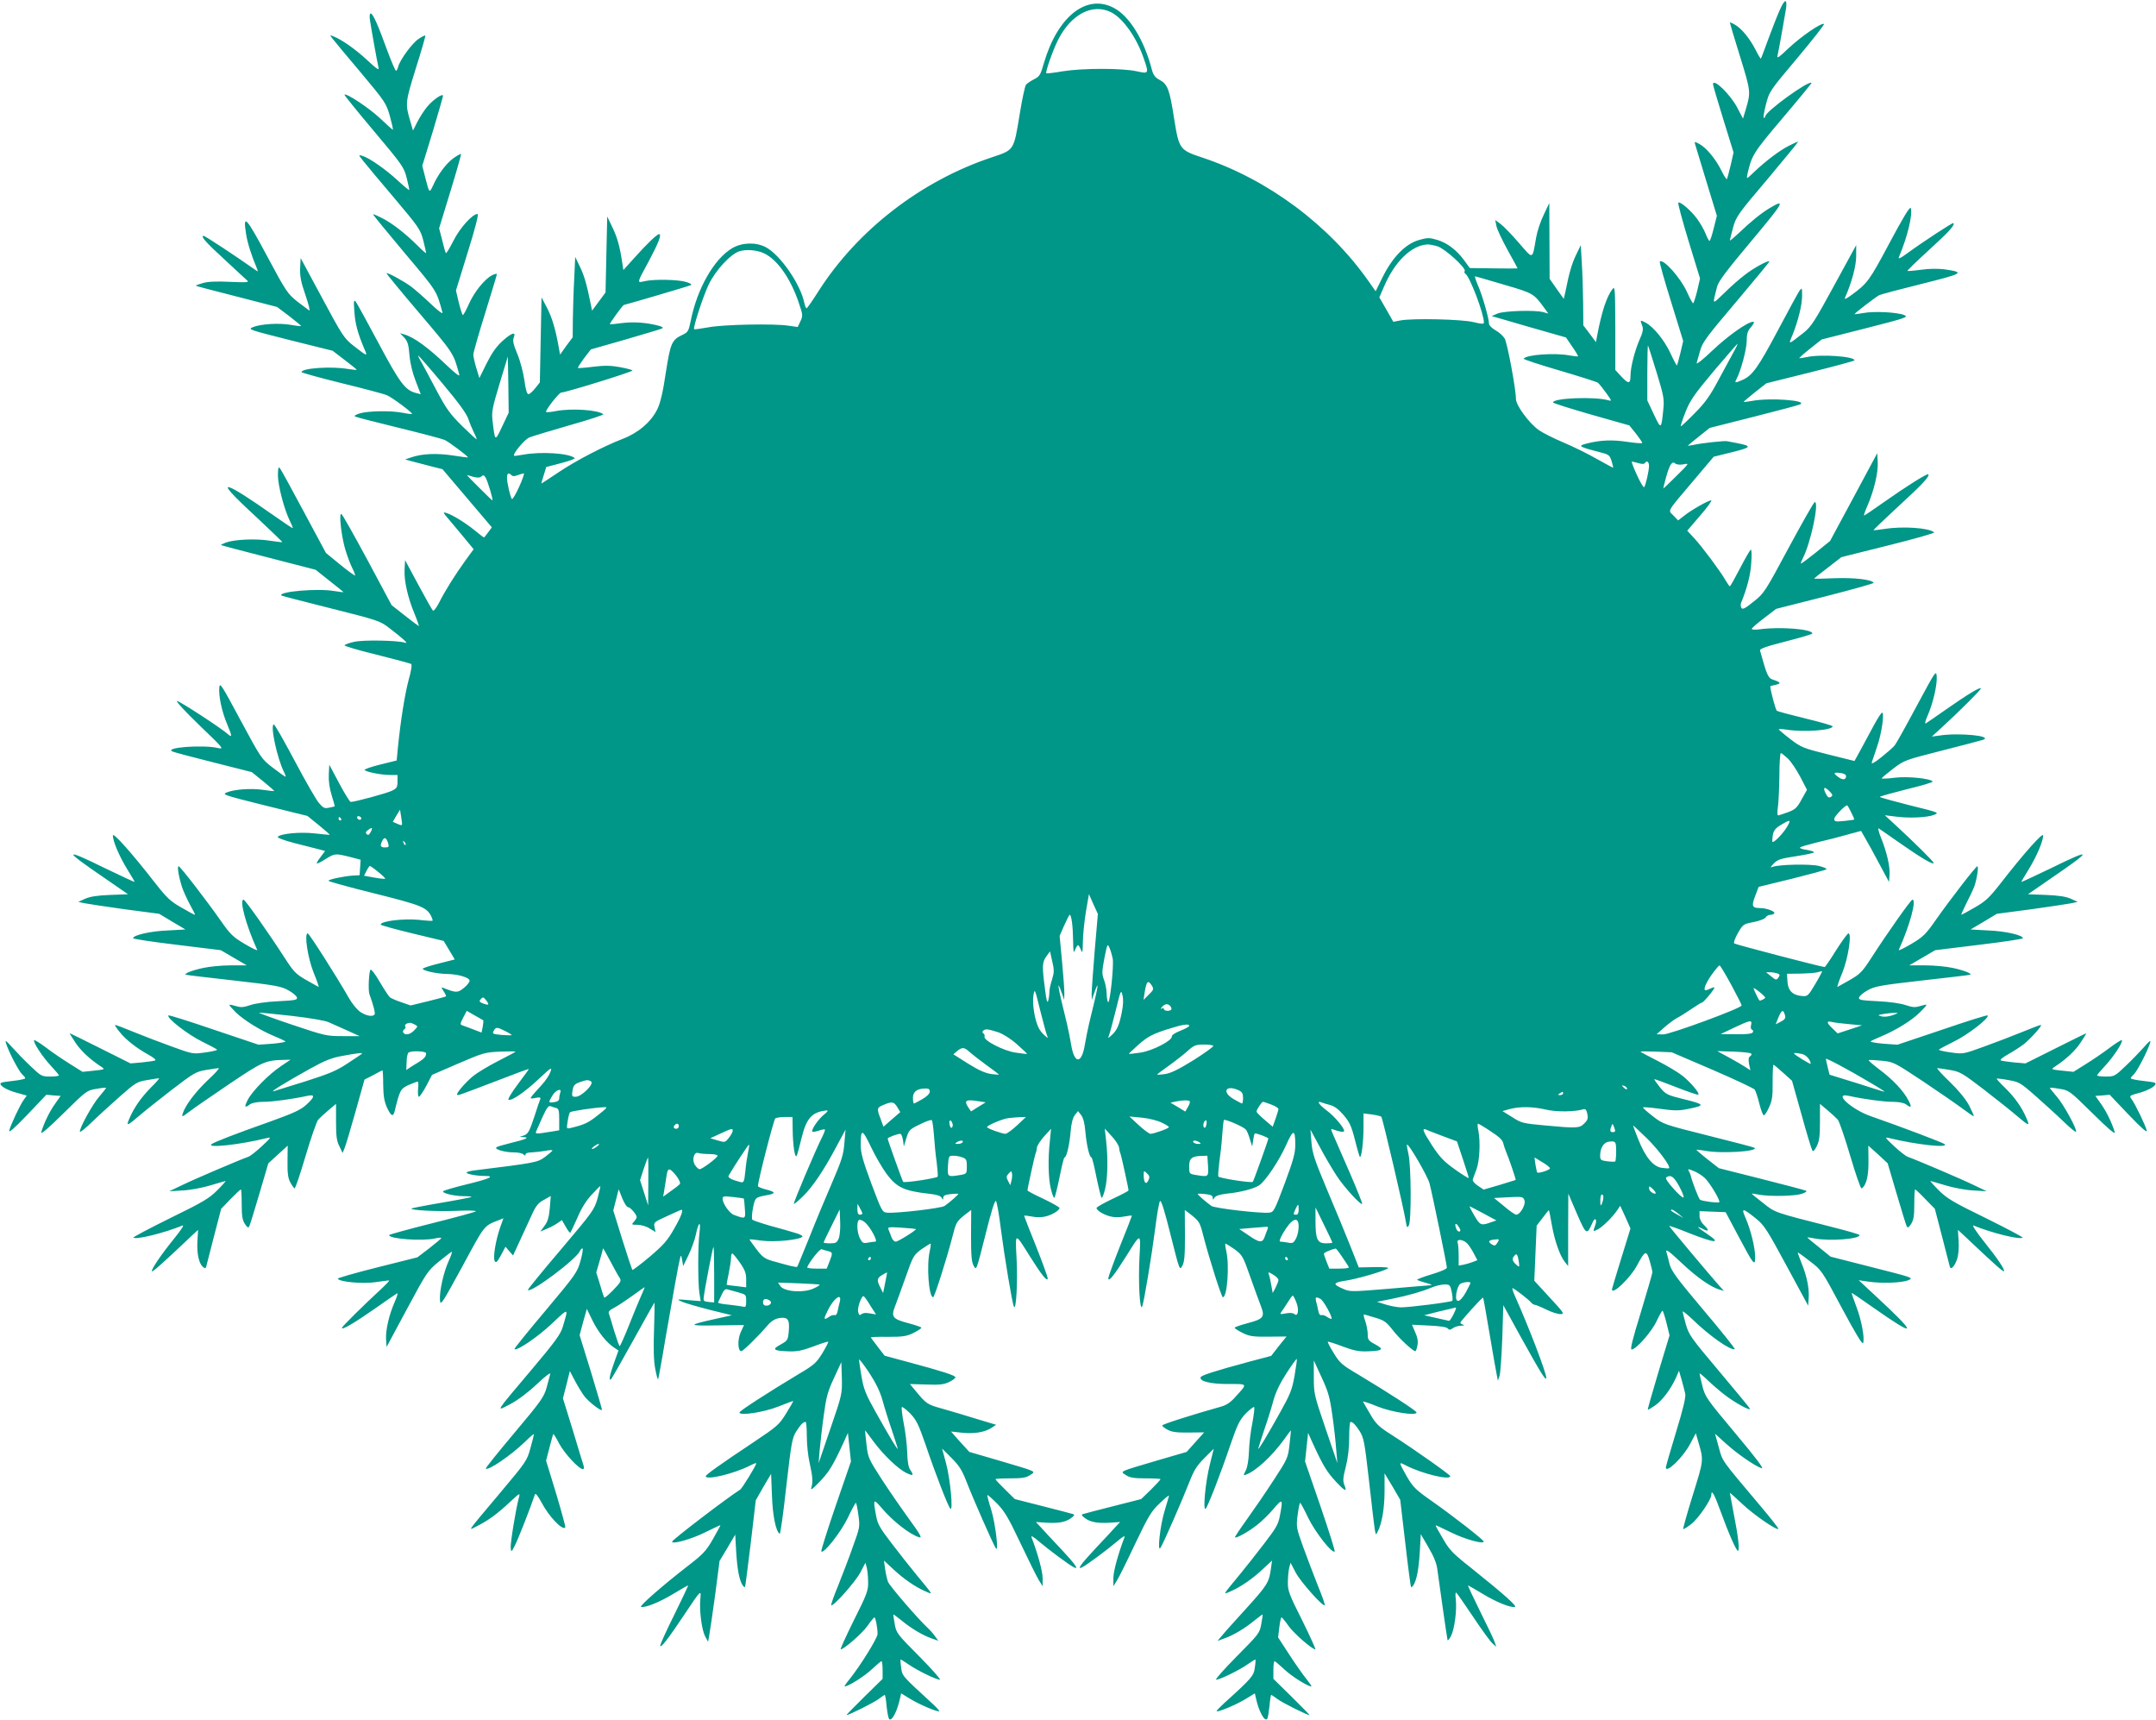 <?xml version="1.0" standalone="no"?>
<!DOCTYPE svg PUBLIC "-//W3C//DTD SVG 20010904//EN"
 "http://www.w3.org/TR/2001/REC-SVG-20010904/DTD/svg10.dtd">
<svg version="1.0" xmlns="http://www.w3.org/2000/svg"
 width="1280pt" height="1021pt" viewBox="0 0 1280 1021"
 preserveAspectRatio="xMidYMid meet">
<g transform="translate(0,1021) scale(0.1,-0.1)"
fill="#009688" stroke="none">
<path d="M10567 10152 c-14 -31 -45 -109 -68 -172 -23 -63 -43 -117 -45 -118
-1 -2 -15 20 -30 50 -34 67 -83 128 -123 151 -17 10 -31 16 -31 13 0 -3 27
-94 61 -203 64 -208 64 -209 33 -314 l-16 -53 -34 65 c-42 80 -144 178 -144
139 0 -6 27 -99 61 -208 l61 -197 -17 -75 c-10 -41 -20 -79 -22 -83 -3 -4 -17
18 -33 50 -33 68 -90 137 -132 159 -28 15 -29 14 -24 -3 3 -10 33 -109 67
-221 l62 -203 -19 -75 c-10 -41 -21 -74 -25 -74 -3 0 -14 19 -23 43 -9 23 -32
63 -51 89 -36 49 -102 105 -111 95 -4 -3 24 -106 61 -228 l68 -222 -17 -74
c-10 -40 -21 -73 -24 -73 -4 0 -20 30 -36 66 -39 86 -142 201 -162 181 -3 -3
27 -110 67 -238 l72 -233 -17 -73 c-10 -40 -19 -73 -21 -73 -1 0 -19 33 -38
74 -37 79 -102 158 -149 182 -31 16 -32 16 -18 -20 7 -20 4 -38 -16 -82 -29
-67 -54 -164 -54 -216 0 -48 -13 -48 -56 -1 l-34 37 0 250 c-1 230 -2 249 -16
231 -35 -44 -64 -132 -91 -273 l-8 -43 -37 50 -38 50 -1 133 c-1 73 -4 180 -8
238 l-6 105 -28 -58 c-25 -52 -40 -102 -64 -222 l-9 -39 -42 59 -42 60 -1 225
-1 225 -33 -70 c-19 -38 -39 -99 -45 -135 -24 -135 -15 -132 -104 -30 -43 50
-92 100 -109 112 l-30 22 7 -35 c3 -18 33 -82 66 -142 33 -59 60 -109 60 -110
0 -1 -64 -1 -142 0 l-142 2 -32 44 c-46 63 -101 105 -161 123 -48 14 -58 14
-110 -1 -79 -23 -155 -101 -213 -217 l-43 -87 -40 57 c-234 335 -599 607 -987
736 -138 46 -140 49 -170 236 -26 168 -38 201 -86 226 -26 14 -37 29 -45 59
-46 178 -134 321 -228 369 -161 84 -332 -52 -413 -327 -20 -71 -26 -81 -58
-97 -20 -10 -42 -25 -49 -33 -6 -9 -23 -86 -37 -174 -36 -218 -32 -212 -163
-256 -421 -139 -802 -433 -1034 -799 -34 -54 -65 -98 -69 -98 -3 0 -9 15 -13
33 -23 111 -143 285 -229 330 -60 31 -140 28 -199 -6 -108 -64 -209 -241 -247
-435 -11 -55 -16 -64 -45 -78 -67 -31 -74 -48 -102 -225 -17 -116 -32 -179
-50 -217 -36 -75 -113 -141 -204 -176 -118 -46 -278 -129 -384 -200 -54 -36
-99 -66 -101 -66 -1 0 5 22 14 49 l15 49 88 23 c49 13 85 26 81 30 -32 29
-201 40 -307 20 -28 -5 -52 -8 -53 -6 -10 10 64 99 92 109 17 7 124 39 238 72
114 32 204 62 200 65 -30 26 -188 37 -282 19 -29 -6 -55 -8 -58 -5 -7 7 77
115 90 115 26 0 427 124 423 131 -3 4 -37 13 -76 20 -54 10 -92 10 -158 2 -47
-6 -88 -9 -90 -7 -2 2 14 27 36 57 l41 53 203 58 c112 33 211 62 219 66 10 6
2 11 -25 18 -70 18 -148 23 -215 14 -36 -5 -67 -8 -69 -6 -4 3 77 114 83 114
6 0 381 110 396 117 10 4 2 10 -25 19 -47 15 -193 18 -248 5 -47 -11 -48 -15
25 119 57 107 78 160 61 160 -13 0 -75 -60 -150 -144 l-62 -69 -6 39 c-15 101
-30 154 -59 214 l-31 65 -5 -225 -5 -226 -40 -54 -40 -54 -8 40 c-24 119 -39
169 -64 221 l-28 58 -6 -130 c-4 -71 -7 -179 -8 -239 l-1 -108 -38 -51 -37
-52 -8 45 c-20 111 -40 176 -70 234 l-32 61 -5 -253 -5 -252 -28 -35 c-15 -19
-33 -35 -40 -35 -8 0 -17 30 -24 84 -7 48 -25 116 -42 156 -23 55 -28 77 -21
96 15 38 -11 30 -68 -21 -35 -32 -62 -70 -93 -132 l-43 -87 -18 59 c-10 33
-18 69 -18 80 0 11 31 121 70 245 38 124 70 228 70 233 0 4 -13 1 -29 -7 -44
-23 -105 -98 -137 -170 -16 -36 -32 -66 -36 -66 -3 0 -14 33 -24 73 l-17 73
70 227 c46 147 66 227 58 227 -30 0 -106 -84 -144 -161 -22 -43 -42 -76 -44
-71 -3 4 -13 39 -22 77 l-18 70 67 219 c37 120 65 220 63 222 -2 2 -22 -9 -45
-25 -44 -32 -92 -97 -121 -162 -22 -47 -22 -47 -46 46 l-18 71 62 202 c33 111
61 207 61 213 0 18 -61 -24 -95 -66 -18 -22 -44 -62 -58 -90 l-25 -50 -16 55
c-31 104 -30 113 33 315 33 104 58 191 56 194 -3 2 -21 -7 -40 -20 -38 -25
-111 -125 -121 -165 -3 -13 -9 -24 -13 -24 -4 0 -27 53 -51 118 -55 152 -86
222 -99 222 -6 0 -8 -16 -5 -37 7 -48 43 -250 51 -283 5 -20 -8 -12 -69 45
-69 64 -153 123 -203 141 -24 9 -37 26 169 -219 144 -172 149 -180 171 -257
12 -44 20 -80 17 -80 -2 0 -37 31 -77 69 -64 60 -199 150 -210 139 -2 -2 76
-99 174 -215 169 -201 179 -215 195 -277 9 -36 16 -69 16 -73 0 -5 -30 20 -68
55 -70 65 -169 135 -211 147 -24 7 -24 7 6 -31 17 -22 100 -121 185 -221 145
-172 154 -185 171 -250 9 -37 17 -71 17 -75 0 -4 -24 17 -53 46 -71 71 -151
133 -210 162 -27 14 -50 24 -52 22 -2 -2 82 -104 186 -228 196 -233 189 -221
226 -355 4 -12 -25 9 -70 52 -42 40 -96 87 -119 104 -46 33 -138 83 -143 77
-2 -2 86 -109 196 -238 206 -243 201 -235 236 -365 3 -12 -26 10 -73 55 -112
107 -195 168 -254 185 l-25 7 25 -26 c20 -22 26 -41 31 -104 4 -48 18 -106 37
-154 l30 -78 -27 7 c-65 16 -97 59 -223 295 -67 126 -128 236 -135 246 -13 15
-14 7 -9 -58 4 -70 21 -132 60 -223 20 -45 18 -44 -68 23 -53 42 -65 60 -184
282 l-127 236 -3 -59 c-2 -47 4 -81 31 -159 19 -55 29 -96 23 -93 -6 4 -38 28
-72 54 -57 46 -66 59 -179 270 -124 232 -144 254 -124 130 8 -53 32 -128 65
-206 7 -19 7 -19 -13 -5 -109 77 -295 200 -304 200 -21 0 13 -39 128 -144 65
-61 124 -115 132 -122 11 -10 -9 -11 -102 -7 -80 4 -130 2 -162 -7 -25 -7 -44
-14 -42 -16 1 -2 111 -31 242 -64 l240 -62 73 -55 c40 -31 71 -57 70 -58 -2
-2 -30 1 -63 7 -71 12 -178 5 -224 -14 -31 -13 -24 -15 221 -77 l253 -63 73
-56 c40 -30 71 -56 70 -57 -2 -2 -25 1 -53 5 -98 17 -275 5 -275 -19 0 -3 107
-33 237 -65 131 -32 252 -64 270 -72 30 -12 155 -105 149 -111 -2 -2 -27 1
-56 7 -72 14 -206 11 -255 -4 -27 -9 -35 -15 -25 -19 8 -4 125 -34 260 -67
135 -33 256 -65 269 -71 24 -10 144 -100 139 -104 -2 -1 -43 4 -93 12 -94 14
-182 10 -244 -12 l-36 -12 40 -11 c22 -6 72 -19 111 -29 l71 -18 147 -173 146
-172 -22 -30 c-12 -17 -23 -30 -25 -30 -2 0 -27 19 -56 43 -57 46 -129 90
-166 102 -23 7 -22 4 12 -36 21 -24 62 -74 93 -111 l56 -68 -49 -67 c-62 -86
-123 -183 -157 -252 -16 -30 -31 -50 -36 -45 -5 5 -44 74 -87 154 l-78 145 -3
-55 c-4 -64 18 -165 59 -263 16 -39 27 -72 26 -73 -1 -1 -38 26 -82 61 l-80
63 -145 271 c-80 148 -149 271 -154 271 -15 0 2 -140 25 -215 12 -39 30 -87
41 -108 11 -22 18 -41 16 -43 -2 -2 -42 27 -89 65 l-84 69 -130 242 c-71 133
-135 250 -142 259 -10 13 -12 6 -13 -40 0 -61 38 -205 71 -271 11 -22 19 -41
17 -43 -2 -1 -59 37 -127 85 -128 90 -212 144 -245 156 -40 15 7 -38 159 -178
84 -79 152 -144 151 -146 -2 -1 -37 3 -77 9 -82 13 -206 7 -257 -11 -18 -7
-32 -14 -30 -15 2 -2 129 -36 283 -75 l279 -72 83 -66 c46 -36 83 -66 83 -67
0 -1 -26 2 -57 7 -100 17 -335 -4 -312 -27 2 -2 134 -36 293 -76 278 -70 291
-74 345 -115 86 -66 120 -97 96 -89 -41 14 -251 18 -304 5 -28 -6 -53 -16 -56
-20 -3 -4 83 -30 191 -56 108 -27 200 -52 205 -55 6 -3 0 -43 -15 -95 -23 -87
-48 -245 -64 -404 l-7 -74 -97 -24 c-54 -13 -96 -28 -93 -32 7 -12 99 -30 150
-30 l45 0 0 -38 c0 -34 -4 -41 -32 -55 -29 -15 -221 -67 -246 -67 -5 0 -36 50
-68 110 l-59 111 -3 -58 c-2 -38 4 -81 17 -123 11 -35 19 -65 18 -66 -1 -1
-16 -5 -33 -8 -27 -6 -35 -2 -60 27 -16 18 -81 131 -144 250 -63 119 -119 217
-124 217 -24 0 20 -204 60 -282 8 -16 12 -28 8 -28 -3 0 -36 24 -74 53 -67 51
-69 54 -192 282 -112 209 -123 227 -126 195 -5 -50 15 -145 48 -222 29 -69 29
-79 1 -54 -41 36 -286 196 -300 195 -9 0 51 -65 133 -144 143 -137 148 -143
110 -135 -90 21 -326 3 -269 -21 11 -5 121 -34 245 -65 l225 -57 68 -55 c37
-30 66 -56 65 -57 -2 -2 -32 2 -68 7 -72 10 -169 3 -215 -16 -28 -12 -14 -16
225 -76 l255 -63 68 -55 c37 -30 66 -56 65 -57 -2 -1 -41 3 -88 8 -85 10 -201
0 -221 -20 -5 -5 37 -21 98 -37 60 -15 125 -32 146 -37 l37 -10 -26 -35 c-15
-19 -25 -36 -23 -39 3 -2 26 9 52 26 55 34 57 34 143 13 l65 -17 -3 -46 -3
-46 -40 -2 c-55 -4 -145 -23 -145 -31 0 -4 123 -38 273 -75 279 -70 309 -82
337 -135 6 -13 10 -25 8 -27 -2 -2 -37 0 -79 5 -95 9 -229 -7 -229 -28 0 -4
84 -27 187 -52 l187 -45 33 -55 33 -55 -95 -24 c-52 -13 -95 -27 -95 -31 0
-12 83 -30 142 -31 66 -1 132 -20 136 -39 1 -8 -14 -28 -34 -44 -37 -30 -47
-30 -124 1 -11 5 -10 0 4 -21 10 -15 16 -29 14 -30 -2 -2 -50 -15 -107 -29
l-103 -25 -55 19 c-31 10 -61 24 -68 29 -7 6 -34 47 -60 91 -26 45 -50 77 -55
73 -10 -10 -15 -121 -7 -144 24 -66 36 -114 31 -121 -10 -16 -50 -9 -84 14
-19 12 -49 49 -68 82 -74 130 -237 385 -245 385 -22 0 0 -146 35 -233 20 -48
33 -87 29 -85 -3 2 -36 20 -73 41 -61 35 -74 48 -127 130 -100 155 -236 347
-245 347 -26 0 14 -151 81 -298 3 -7 -30 9 -74 35 -71 42 -86 57 -146 143 -80
114 -234 314 -246 318 -13 4 5 -87 27 -143 11 -27 32 -71 47 -98 15 -26 25
-47 22 -47 -3 0 -39 19 -80 43 -65 37 -86 57 -153 142 -138 178 -254 308 -254
286 0 -34 38 -123 85 -200 25 -40 45 -74 45 -76 0 -2 -78 34 -173 80 -255 125
-255 113 0 -61 l133 -92 -107 -4 c-76 -3 -120 -10 -148 -23 l-40 -18 35 -8
c19 -4 127 -20 240 -36 l205 -27 78 -47 78 -46 -108 -6 c-101 -4 -203 -28
-203 -46 0 -4 117 -22 260 -39 l261 -32 77 -45 77 -45 -95 0 c-52 0 -125 -7
-162 -15 -67 -14 -122 -36 -103 -41 6 -2 134 -17 285 -34 246 -28 279 -34 322
-58 26 -14 49 -34 51 -43 4 -14 -11 -17 -112 -22 -69 -3 -136 -13 -165 -23
-39 -13 -55 -15 -84 -6 -20 6 -38 10 -40 7 -2 -2 16 -22 39 -45 48 -46 146
-107 229 -141 30 -12 59 -26 64 -30 4 -4 -30 -10 -75 -14 l-84 -6 -265 89
c-146 50 -267 88 -270 85 -14 -14 117 -115 199 -155 49 -24 90 -46 90 -49 1
-3 -32 -11 -71 -16 -72 -10 -74 -10 -195 34 -67 24 -171 64 -230 88 -59 24
-108 43 -110 41 -2 -2 10 -20 27 -41 36 -46 99 -95 169 -134 29 -16 49 -31 43
-35 -5 -3 -40 -8 -78 -12 l-69 -6 -180 90 c-99 50 -181 90 -182 89 0 -1 15
-26 35 -56 32 -48 85 -98 152 -142 25 -16 24 -17 -42 -24 l-68 -7 -72 45 c-40
25 -104 68 -142 97 -37 28 -71 49 -73 46 -10 -9 50 -100 99 -152 26 -28 48
-54 48 -57 0 -4 -24 -7 -52 -7 -51 0 -55 3 -118 63 -36 34 -85 85 -109 112
-34 38 -42 44 -36 25 13 -46 76 -168 96 -186 10 -9 19 -20 19 -24 0 -4 -30
-11 -67 -15 -38 -4 -72 -9 -76 -12 -19 -11 28 -42 88 -58 l64 -18 -20 -28
c-22 -32 -74 -142 -84 -179 -4 -17 29 12 107 93 l113 119 43 -4 42 -3 -34 -48
c-32 -45 -66 -115 -81 -167 -5 -17 37 18 132 112 136 134 139 136 196 145 31
6 57 8 57 6 0 -3 -18 -25 -40 -51 -41 -46 -125 -200 -115 -210 3 -3 36 24 73
60 37 36 111 103 164 150 92 81 101 87 161 97 35 6 67 11 71 11 4 0 -16 -24
-45 -52 -62 -63 -102 -121 -129 -183 -23 -53 -18 -51 60 15 30 26 117 95 192
153 127 97 141 106 201 116 35 6 69 11 75 11 7 0 -22 -33 -65 -72 -74 -71
-133 -149 -148 -197 -7 -23 -5 -23 41 12 27 21 134 94 237 164 196 132 214
140 327 142 l35 1 -55 -37 c-74 -49 -172 -149 -199 -201 -22 -44 -19 -51 13
-27 13 9 43 15 80 15 54 0 172 16 264 36 44 9 41 -7 -9 -53 -34 -31 -73 -49
-217 -101 -207 -73 -333 -122 -347 -134 -27 -24 173 -2 330 37 27 7 25 3 -30
-48 -33 -31 -69 -59 -80 -63 -47 -16 -326 -135 -395 -169 l-75 -36 80 5 c44 2
118 16 164 30 47 14 87 26 90 26 3 0 -19 -25 -49 -55 -48 -48 -84 -70 -279
-165 -123 -61 -222 -113 -219 -116 15 -14 182 27 292 72 11 4 -10 -28 -48 -75
-79 -97 -141 -189 -134 -197 5 -4 58 42 233 208 l41 38 -4 -69 c-4 -72 9 -131
33 -151 12 -10 16 -9 19 1 2 8 23 88 46 179 l43 165 56 58 c30 31 58 57 61 57
3 0 5 -40 5 -88 0 -69 4 -94 19 -117 14 -21 20 -25 26 -14 4 8 31 95 60 194
l53 180 57 52 58 53 -1 -93 c-1 -69 3 -100 16 -124 9 -17 21 -34 25 -37 5 -3
34 84 66 192 32 108 66 205 75 216 9 10 36 35 61 56 l45 38 0 -107 c0 -85 4
-114 20 -145 l19 -40 12 30 c7 16 36 114 65 217 l53 189 51 26 c27 15 52 28
55 29 3 2 5 -36 5 -85 1 -67 6 -98 22 -135 25 -54 38 -59 47 -19 29 120 34
130 82 152 26 11 50 20 54 20 4 0 5 -20 2 -45 -2 -25 0 -45 5 -45 5 0 25 29
44 65 l34 65 155 67 c149 64 159 67 250 71 52 2 93 2 90 -1 -3 -3 -50 -28
-105 -56 -55 -28 -121 -68 -146 -88 -48 -40 -102 -103 -95 -111 6 -5 3 -6 244
86 100 39 182 69 182 67 0 -2 -30 -43 -66 -91 -37 -49 -61 -90 -55 -92 20 -7
97 46 180 124 75 70 80 73 69 42 -6 -18 -29 -53 -52 -78 -23 -25 -49 -54 -57
-64 -13 -18 -12 -19 20 -13 24 5 32 4 29 -6 -3 -6 -20 -56 -37 -109 -27 -82
-36 -98 -59 -107 l-27 -9 25 -2 c38 -1 8 -14 -80 -35 -41 -10 -79 -21 -83 -25
-13 -12 50 -30 102 -30 26 0 52 -5 59 -12 9 -9 12 -9 12 0 0 7 15 12 38 12 20
1 56 5 80 9 23 5 42 6 42 2 -1 -3 -20 -20 -44 -38 -45 -33 -56 -35 -419 -80
-26 -3 -47 -9 -47 -13 0 -9 61 -20 108 -20 65 0 29 -17 -108 -50 -77 -19 -140
-37 -140 -42 0 -12 71 -28 124 -28 27 0 47 -2 45 -5 -3 -2 -83 -18 -178 -34
-95 -16 -175 -32 -178 -34 -10 -11 157 -19 269 -14 65 3 116 2 113 -3 -3 -4
-120 -36 -260 -71 -140 -35 -255 -67 -255 -70 0 -23 197 -37 273 -20 20 5 37
6 37 2 -1 -3 -33 -30 -71 -60 l-71 -54 -239 -60 c-131 -33 -236 -63 -234 -67
12 -19 143 -31 220 -21 42 6 80 11 85 11 5 0 -17 -23 -48 -52 -102 -94 -232
-222 -232 -230 0 -14 72 28 195 114 66 46 125 87 132 91 7 4 1 -17 -12 -47
-35 -78 -56 -171 -53 -224 l3 -47 121 225 c117 218 123 227 190 282 38 31 72
57 76 58 4 0 -4 -24 -17 -52 -31 -67 -57 -183 -53 -234 3 -37 9 -28 133 199
137 254 126 239 222 277 l22 9 -20 -56 c-27 -78 -43 -178 -32 -198 8 -13 15
-6 37 34 l27 51 22 -26 23 -26 36 78 c20 44 52 113 71 154 28 63 41 79 76 98
l41 23 -6 -73 c-5 -55 -13 -81 -32 -105 l-24 -33 38 16 c22 9 50 24 64 34 l26
18 23 -40 c12 -22 25 -38 27 -35 2 2 21 42 42 89 24 57 53 103 85 137 26 28
49 51 51 51 2 0 -6 -32 -16 -72 -20 -69 -26 -78 -219 -306 -110 -129 -198
-237 -195 -239 19 -19 292 186 309 232 4 8 10 15 15 15 5 0 0 -32 -11 -72 -19
-69 -26 -80 -208 -297 -104 -123 -187 -226 -185 -229 13 -13 140 73 222 151
103 97 100 98 65 -19 -13 -44 -45 -88 -186 -255 -221 -262 -213 -249 -127
-204 43 22 106 69 158 118 49 47 84 73 81 62 -3 -11 -13 -48 -22 -82 -16 -56
-33 -80 -191 -268 -96 -114 -173 -210 -170 -212 14 -14 149 78 234 160 28 28
52 48 52 44 0 -4 -9 -41 -21 -83 -20 -74 -26 -82 -178 -263 -209 -249 -195
-228 -136 -198 65 33 116 70 192 141 61 57 62 57 53 24 -18 -67 -51 -270 -48
-296 3 -26 4 -26 24 13 17 31 91 219 120 305 3 9 18 -9 40 -50 44 -83 123
-165 140 -147 3 3 -22 93 -54 201 l-60 196 20 77 c11 43 21 79 23 81 2 2 18
-24 35 -57 31 -58 117 -151 140 -151 7 0 9 8 4 23 -4 12 -33 106 -64 210 l-58
187 21 81 20 81 31 -59 c17 -32 42 -73 55 -90 24 -32 98 -90 105 -82 1 2 -28
103 -65 224 l-68 220 21 78 22 78 34 -70 c34 -69 85 -133 131 -162 l23 -15
-26 -72 c-27 -75 -34 -114 -17 -97 5 6 64 109 131 230 67 121 123 221 125 223
2 2 1 -71 -2 -161 -4 -112 -2 -185 7 -231 7 -37 14 -65 17 -63 2 2 22 110 43
238 47 272 78 444 87 479 6 23 7 23 13 -10 l6 -35 32 66 c17 36 37 90 43 120
16 77 31 87 22 14 -10 -76 -10 -295 -1 -359 l8 -49 -73 6 c-72 6 -72 6 -37
-10 19 -8 94 -30 165 -48 l130 -32 -100 -22 c-165 -37 -164 -41 11 -38 l161 2
-20 -44 c-19 -44 -17 -111 4 -111 11 0 105 93 155 152 21 25 43 39 68 44 53 9
65 -7 59 -77 -5 -54 -7 -56 -49 -80 -53 -28 -43 -37 46 -40 52 -2 82 4 149 29
47 18 86 30 88 28 2 -2 -13 -32 -34 -67 -36 -58 -48 -70 -143 -126 -183 -110
-350 -218 -350 -227 0 -21 146 1 233 36 48 19 87 34 87 32 0 -2 -19 -35 -43
-74 -41 -66 -50 -75 -197 -173 -194 -129 -279 -190 -280 -199 -1 -26 166 14
261 62 21 11 39 18 39 14 0 -11 -84 -149 -96 -156 -76 -48 -404 -298 -404
-309 0 -17 115 15 195 55 49 24 91 44 92 43 1 -1 -19 -38 -44 -82 -40 -70 -59
-90 -143 -155 -159 -123 -298 -245 -284 -248 26 -6 112 29 194 79 45 27 83 49
85 49 3 0 -34 -77 -80 -171 -47 -94 -85 -178 -85 -186 0 -21 46 38 142 182
101 151 101 151 96 95 -7 -67 8 -184 28 -222 l18 -33 7 40 c4 22 20 130 35
240 l26 200 47 78 46 78 6 -108 c7 -103 18 -161 38 -193 6 -8 12 -12 14 -10 2
3 17 120 34 260 l30 255 45 79 46 78 5 -128 c4 -119 23 -214 46 -228 4 -3 22
124 39 280 30 261 35 289 59 327 26 41 41 57 56 57 4 0 7 -39 7 -87 0 -49 8
-119 17 -158 18 -81 20 -110 10 -145 -6 -19 6 -10 50 36 55 57 77 93 140 229
l27 60 9 -85 9 -85 -91 -264 c-50 -146 -88 -267 -85 -270 15 -15 116 115 157
199 23 49 45 89 48 90 3 0 10 -32 15 -72 10 -70 9 -74 -32 -187 -22 -64 -62
-167 -87 -230 -26 -63 -45 -117 -42 -119 10 -11 143 138 172 193 l31 59 8 -29
c4 -17 8 -55 8 -86 1 -50 -7 -72 -85 -227 -47 -95 -82 -172 -78 -172 19 0 128
95 159 139 19 28 38 50 41 51 7 0 19 -61 19 -99 0 -24 -104 -191 -167 -269
-19 -23 -32 -42 -28 -42 21 0 117 60 160 101 29 27 55 49 58 49 4 0 7 -24 7
-52 l0 -53 -109 -107 c-61 -60 -108 -108 -105 -108 15 0 162 74 190 95 18 14
35 25 37 25 2 0 8 -31 11 -70 4 -38 11 -72 16 -75 17 -10 48 51 64 127 l6 27
57 -35 c57 -34 162 -78 169 -71 3 2 -19 26 -48 52 -173 159 -172 157 -178 208
-4 26 -5 47 -3 47 3 0 24 -14 48 -30 52 -36 163 -90 185 -90 8 0 -47 62 -122
138 -132 133 -137 139 -146 192 -6 30 -9 56 -8 57 1 1 23 -15 49 -36 57 -47
124 -87 178 -106 l40 -14 -20 27 c-10 15 -31 38 -46 52 -55 51 -225 248 -233
271 -5 13 -13 47 -17 75 l-7 51 54 -50 c61 -58 136 -109 193 -133 45 -19 51
-29 -56 101 -36 44 -102 127 -146 185 -70 91 -83 114 -92 165 -18 97 -16 102
30 48 69 -82 170 -161 227 -178 18 -5 5 18 -59 106 -45 62 -119 169 -164 238
-79 123 -82 128 -91 209 -5 45 -9 82 -8 82 1 0 24 -31 52 -69 59 -79 144 -160
193 -184 41 -19 46 -16 24 17 -12 17 -18 51 -19 108 -2 46 -11 123 -21 171 -9
48 -14 91 -11 95 4 3 26 -14 50 -38 37 -39 49 -64 91 -185 58 -172 134 -367
147 -380 18 -18 0 174 -25 268 l-24 89 56 -56 c46 -46 62 -71 90 -143 37 -96
157 -369 173 -393 19 -30 -2 145 -27 228 -15 46 -25 86 -23 88 2 2 28 -21 57
-50 44 -45 68 -84 140 -237 48 -101 97 -200 109 -219 l22 -35 0 49 c0 40 -30
148 -66 241 -5 13 10 5 46 -26 59 -50 174 -135 202 -150 38 -21 15 13 -74 108
-51 54 -105 112 -120 129 l-28 30 59 -4 c74 -5 119 3 151 28 19 14 21 20 10
23 -8 3 -89 24 -180 47 l-165 42 -57 56 c-32 31 -58 59 -58 62 0 3 40 5 88 5
70 0 94 4 117 19 36 24 48 18 -185 87 l-175 51 -55 60 -54 61 65 -7 c72 -8
136 3 176 29 l27 18 -110 33 c-60 19 -152 46 -204 61 -97 27 -99 28 -169 113
l-29 35 97 -3 c79 -3 105 0 136 15 21 10 38 23 37 28 0 11 -78 36 -283 91
l-137 37 -41 53 c-22 29 -41 54 -41 56 0 2 46 4 103 3 87 0 109 3 150 23 26
13 47 27 47 31 0 4 -35 16 -77 27 -94 25 -104 37 -79 101 10 26 39 105 64 176
43 123 47 128 94 163 28 19 52 34 53 32 2 -2 0 -21 -5 -43 -20 -84 -6 -275 20
-275 8 0 79 224 112 350 24 95 26 99 77 140 l37 28 -1 -151 c0 -121 3 -158 16
-181 16 -28 16 -27 69 183 35 141 56 209 63 202 5 -5 18 -76 28 -158 23 -177
67 -440 78 -468 14 -33 24 151 16 292 -8 149 -10 149 78 8 71 -113 106 -157
107 -133 0 10 -32 97 -70 193 -39 96 -70 177 -70 179 0 2 21 0 47 -5 28 -6 60
-5 82 1 40 10 81 36 81 50 0 5 -43 29 -95 54 -52 24 -95 47 -95 50 0 12 42
202 47 216 4 8 8 25 9 38 2 13 21 43 44 68 l40 44 -7 -73 c-12 -107 -9 -225 6
-284 7 -29 16 -53 20 -53 4 0 17 54 31 120 13 66 26 120 30 120 12 0 29 72 36
151 4 51 13 84 25 100 l19 24 19 -24 c12 -16 21 -49 25 -100 7 -79 24 -151 36
-151 4 0 17 -54 30 -120 14 -66 27 -120 31 -120 4 0 13 24 20 53 15 60 18 180
6 285 l-8 73 41 -45 c23 -24 42 -55 44 -68 1 -13 5 -30 9 -38 5 -14 47 -204
47 -216 0 -3 -43 -26 -95 -50 -52 -25 -95 -49 -95 -54 0 -14 41 -40 81 -50 22
-6 54 -7 82 -1 26 5 47 7 47 5 0 -2 -31 -83 -70 -179 -38 -96 -70 -183 -70
-193 1 -24 36 20 107 133 88 141 86 141 78 -8 -8 -141 2 -325 16 -292 11 28
55 291 78 468 10 82 23 153 28 158 7 7 28 -61 63 -202 53 -210 53 -211 69
-183 13 23 16 60 16 181 l-1 151 37 -28 c51 -41 53 -45 77 -140 33 -126 104
-350 112 -350 26 0 40 191 20 275 -5 22 -7 41 -5 43 1 2 25 -13 53 -32 47 -35
51 -40 94 -163 25 -71 54 -150 64 -176 25 -64 15 -76 -79 -101 -42 -11 -77
-23 -77 -27 0 -4 21 -18 48 -31 41 -20 61 -23 153 -22 l107 1 -46 -57 -45 -58
-136 -36 c-200 -54 -280 -80 -283 -91 -7 -24 58 -40 163 -40 120 0 117 5 44
-76 -28 -32 -53 -49 -85 -58 -174 -49 -350 -105 -350 -112 0 -5 15 -16 33 -26
24 -13 54 -17 124 -16 l92 1 -52 -58 -52 -58 -175 -51 c-233 -69 -221 -63
-185 -87 23 -15 47 -19 117 -19 48 0 88 -2 88 -5 0 -3 -26 -31 -57 -62 l-58
-56 -165 -42 c-91 -23 -172 -44 -180 -47 -11 -3 -9 -9 10 -23 32 -25 77 -33
151 -28 l59 4 -28 -30 c-15 -17 -69 -75 -120 -129 -89 -95 -112 -129 -74 -108
28 15 143 100 202 150 36 31 51 39 46 26 -36 -93 -66 -201 -66 -241 l0 -49 22
35 c12 19 61 118 109 220 78 163 95 191 144 237 30 29 55 50 55 45 0 -4 -12
-43 -25 -87 -27 -86 -46 -255 -25 -222 17 26 131 287 171 390 28 71 44 97 90
143 l55 55 -23 -93 c-26 -100 -43 -280 -25 -263 13 13 89 208 147 380 42 121
54 146 91 185 24 24 46 41 50 38 3 -4 -2 -47 -11 -95 -10 -48 -19 -125 -20
-169 -2 -50 -9 -93 -19 -112 -15 -30 -15 -31 1 -25 59 21 156 111 228 211 20
29 38 52 39 52 1 0 -3 -37 -8 -82 -9 -81 -11 -86 -94 -213 -46 -71 -118 -176
-159 -233 -41 -57 -73 -105 -71 -107 7 -7 75 30 128 71 28 21 73 65 100 97 55
65 58 62 39 -38 -9 -51 -22 -74 -92 -165 -44 -58 -110 -141 -146 -185 -107
-130 -101 -120 -56 -101 57 24 132 75 193 133 l54 50 -7 -51 c-11 -79 -22 -96
-145 -232 -63 -69 -128 -141 -143 -160 l-29 -34 41 15 c54 19 121 59 178 106
26 21 48 37 49 36 1 -1 -2 -27 -8 -57 -9 -53 -14 -59 -146 -192 -75 -76 -130
-138 -122 -138 22 0 133 54 185 90 24 16 45 30 48 30 2 0 1 -21 -3 -47 -6 -50
-18 -64 -183 -213 -26 -24 -46 -45 -44 -47 8 -7 113 37 170 71 l57 35 6 -27
c17 -81 54 -147 68 -123 4 6 9 40 13 76 3 36 8 65 10 65 2 0 19 -11 37 -25 28
-21 175 -95 190 -95 3 0 -44 48 -105 108 l-109 107 0 53 c0 28 3 52 7 52 3 0
29 -22 58 -49 43 -41 139 -101 160 -101 4 0 -9 19 -28 43 -19 23 -65 88 -102
145 l-67 103 7 59 c4 33 10 60 13 60 4 -1 23 -23 42 -51 31 -44 140 -139 159
-139 4 0 -31 77 -78 172 -78 155 -86 177 -85 227 0 31 4 69 8 86 l8 29 31 -59
c29 -55 162 -204 172 -193 3 2 -16 56 -42 119 -25 63 -64 166 -87 229 -40 112
-41 117 -32 188 5 39 12 72 15 72 3 -1 25 -41 48 -90 41 -84 142 -214 157
-199 3 3 -35 124 -85 270 l-91 264 9 85 9 85 27 -60 c61 -133 84 -171 136
-227 56 -61 71 -67 52 -21 -9 23 -8 43 9 107 13 52 20 112 20 173 0 51 3 93 8
93 14 0 29 -16 55 -56 23 -37 29 -67 52 -270 44 -383 39 -352 53 -327 26 46
42 140 42 243 l0 105 47 -78 46 -79 30 -256 c16 -141 32 -259 34 -262 2 -2 8
2 14 10 20 33 31 90 38 195 l6 109 46 -79 c33 -56 49 -97 53 -135 15 -110 57
-405 60 -415 1 -5 10 5 20 23 21 40 36 153 29 218 -4 32 -2 46 4 39 6 -5 51
-71 101 -145 50 -75 101 -145 113 -155 l22 -20 -8 25 c-4 14 -43 96 -86 182
-43 87 -76 158 -74 158 2 0 40 -22 85 -49 82 -50 168 -85 194 -79 16 3 -71 80
-261 232 -109 86 -128 106 -167 174 -25 42 -44 77 -43 78 1 2 43 -18 92 -42
82 -41 200 -73 193 -53 -5 13 -182 151 -303 236 -100 70 -115 85 -151 146 -52
92 -52 92 -6 68 96 -49 262 -89 262 -63 0 8 -206 154 -340 240 -85 54 -100 68
-135 128 -22 37 -41 71 -43 75 -2 3 37 -9 85 -29 87 -35 233 -57 233 -36 0 10
-169 119 -349 227 -95 56 -108 68 -143 126 -22 35 -37 65 -35 67 2 2 41 -10
88 -28 67 -25 97 -31 149 -29 90 3 99 12 45 41 -41 22 -45 28 -45 61 0 20 -7
56 -15 79 -11 31 -12 41 -2 37 6 -2 37 -11 67 -20 47 -14 61 -24 98 -71 38
-50 120 -126 135 -126 3 0 9 15 12 34 5 23 1 48 -13 78 l-19 45 101 -5 c66 -3
105 -9 111 -17 9 -10 14 -10 30 1 10 8 33 15 49 15 17 1 23 3 14 6 -10 2 -18
8 -18 12 0 8 131 153 135 149 2 -2 19 -100 39 -218 20 -118 39 -228 43 -245
l6 -30 10 30 c5 17 12 117 16 224 l6 194 104 -189 c119 -215 151 -266 151
-242 0 31 -104 302 -184 481 -15 32 -21 55 -14 51 26 -15 93 -68 106 -83 7 -9
18 -16 25 -16 7 -1 37 -13 67 -28 30 -15 68 -27 83 -27 27 0 24 5 -63 99 l-91
99 7 164 7 163 36 47 c19 26 36 46 37 45 1 -1 9 -40 17 -87 17 -95 47 -182 77
-220 l20 -25 0 215 1 215 51 -119 c56 -128 59 -130 93 -52 15 35 29 18 15 -19
-14 -37 -13 -37 18 -21 28 15 88 74 115 115 l16 24 31 -67 30 -68 -55 -178
c-30 -97 -55 -180 -55 -183 0 -37 109 67 149 142 47 89 56 93 75 27 9 -30 16
-60 16 -68 0 -7 -31 -113 -68 -236 -51 -165 -65 -222 -55 -222 26 0 118 104
148 168 16 34 32 62 35 62 3 0 14 -33 24 -73 l18 -73 -66 -218 c-36 -121 -65
-221 -63 -223 2 -2 22 10 45 26 44 32 92 97 122 163 l18 42 16 -55 c8 -30 18
-66 21 -81 5 -18 -12 -90 -54 -227 -34 -111 -61 -206 -61 -211 0 -39 102 59
144 139 l34 64 16 -56 c31 -105 31 -103 -34 -311 -34 -109 -59 -200 -57 -202
2 -2 24 11 48 30 41 31 119 145 119 173 0 36 19 2 54 -95 48 -133 97 -244 105
-237 9 10 1 84 -25 215 -13 69 -24 127 -24 129 0 2 33 -28 74 -66 66 -63 204
-158 214 -148 3 2 -44 62 -103 132 -242 287 -227 266 -251 353 l-22 80 62 -56
c65 -60 176 -137 215 -149 16 -5 -32 59 -156 207 -171 204 -180 217 -196 281
-9 36 -17 70 -17 74 0 4 21 -13 48 -39 26 -25 71 -64 101 -87 59 -46 155 -99
150 -82 -2 5 -84 105 -182 221 -166 197 -180 216 -198 278 -10 37 -19 71 -19
77 0 5 26 -16 58 -46 98 -96 227 -187 251 -177 4 2 -78 105 -184 230 -162 192
-193 235 -203 275 -6 26 -15 59 -19 73 -5 19 17 3 89 -65 92 -87 175 -145 228
-160 l25 -7 -26 28 c-56 63 -299 352 -299 357 0 3 56 -17 125 -45 149 -58 186
-60 103 -4 -63 42 -75 55 -28 31 37 -19 39 -7 5 25 -15 14 -25 35 -25 52 l0
29 78 -3 77 -3 76 -143 c92 -173 99 -181 99 -122 0 55 -26 159 -56 229 -28 63
-20 63 60 -1 49 -39 66 -65 182 -280 l129 -238 3 46 c4 57 -11 131 -43 208
-13 33 -23 61 -22 62 1 1 34 -22 72 -52 70 -53 71 -55 190 -278 81 -151 122
-219 126 -208 11 29 -10 139 -41 219 -16 42 -28 78 -27 79 1 1 57 -37 125 -85
266 -187 271 -168 17 67 l-100 93 55 -8 c81 -12 200 -8 239 8 33 14 31 15
-214 77 l-247 63 -69 56 c-38 30 -69 56 -69 58 0 1 19 -1 43 -6 88 -17 267 -4
267 20 0 4 -69 24 -152 45 -361 92 -347 87 -420 145 -38 29 -68 54 -68 56 0 1
19 -1 43 -6 64 -12 218 -9 257 6 24 9 30 15 20 18 -8 4 -128 35 -265 70 l-250
63 -68 53 c-37 30 -67 55 -65 56 2 2 23 -1 48 -5 94 -19 319 -5 297 17 -3 3
-126 35 -274 72 -267 67 -269 68 -331 116 -34 26 -60 50 -58 52 2 2 39 0 82
-6 108 -15 131 -15 192 -2 96 19 93 26 -25 55 -106 26 -112 29 -148 72 -20 25
-35 47 -34 48 2 2 60 -19 128 -46 68 -27 128 -47 133 -46 13 5 -39 68 -91 111
-25 20 -91 60 -146 88 -55 28 -102 53 -105 56 -3 3 38 3 90 1 l95 -4 240 -103
c132 -57 245 -110 252 -118 6 -8 19 -46 28 -84 10 -38 21 -69 27 -69 5 0 19
21 31 48 18 39 22 65 21 150 0 56 2 102 5 102 3 0 29 -22 58 -48 l52 -47 56
-199 c30 -109 59 -205 64 -213 6 -11 12 -5 27 24 15 30 19 60 19 144 l0 107
45 -38 c25 -21 52 -46 61 -56 9 -11 42 -108 74 -216 32 -108 62 -195 67 -192
28 17 42 73 41 162 l-1 92 58 -52 57 -53 53 -180 c29 -99 56 -186 60 -194 6
-11 12 -7 26 14 15 23 19 48 19 117 0 48 2 88 5 88 3 0 31 -26 61 -58 l56 -57
43 -165 c23 -91 44 -171 46 -179 7 -21 29 3 44 48 7 23 11 66 8 105 l-4 66 41
-38 c173 -164 228 -212 232 -208 8 8 -35 73 -121 180 -43 54 -70 96 -60 92
110 -45 277 -86 292 -72 3 3 -96 55 -219 116 -195 95 -231 117 -279 165 -30
30 -52 55 -49 55 3 0 43 -12 90 -26 46 -14 120 -28 164 -30 l80 -5 -75 36
c-69 34 -348 153 -395 169 -11 4 -47 32 -80 63 -55 51 -57 55 -30 48 160 -39
356 -61 330 -36 -9 8 -247 99 -442 167 -112 40 -220 139 -130 120 91 -20 209
-36 263 -36 37 0 67 -6 80 -15 31 -24 36 -17 15 22 -28 56 -94 126 -172 184
-38 29 -67 54 -65 56 2 3 37 1 76 -3 72 -7 74 -8 249 -124 97 -65 203 -138
236 -163 33 -25 61 -44 63 -42 2 2 -11 31 -28 64 -21 39 -63 90 -116 141 -46
44 -78 80 -72 80 6 0 40 -5 75 -11 60 -10 74 -19 201 -116 75 -58 162 -127
192 -153 78 -66 83 -68 60 -15 -27 63 -68 121 -128 180 -28 27 -50 51 -48 53
2 1 34 -2 70 -9 63 -11 71 -15 164 -97 53 -47 127 -114 164 -150 37 -36 70
-63 73 -60 10 10 -74 164 -115 210 -22 26 -40 48 -40 51 0 2 26 0 58 -6 56 -9
59 -11 195 -145 95 -94 137 -129 132 -112 -15 52 -49 122 -81 167 l-34 48 42
3 43 4 113 -119 c78 -81 111 -110 107 -93 -8 32 -69 158 -90 186 -15 20 -14
21 49 38 60 17 108 48 89 59 -4 3 -38 8 -75 12 -38 4 -68 11 -68 15 0 4 9 15
19 24 19 17 82 139 96 186 6 19 -3 13 -36 -25 -24 -27 -73 -78 -109 -112 -63
-60 -67 -63 -117 -63 -29 0 -53 3 -53 7 0 3 22 29 48 57 49 52 109 143 99 152
-2 3 -36 -18 -73 -46 -38 -29 -102 -72 -142 -97 l-72 -45 -68 7 c-66 7 -67 8
-42 24 67 44 120 94 152 142 20 30 35 55 35 56 -1 1 -83 -39 -182 -89 l-180
-90 -69 6 c-38 4 -73 9 -78 12 -6 4 14 19 42 35 29 16 71 43 94 60 40 32 110
109 103 115 -2 2 -51 -17 -110 -41 -59 -24 -163 -64 -230 -88 -121 -44 -123
-44 -194 -34 -40 5 -73 13 -72 16 0 3 41 25 90 49 82 40 213 141 199 155 -3 3
-124 -35 -270 -85 l-265 -89 -84 6 c-45 4 -79 10 -75 14 5 4 34 18 64 30 84
35 182 95 228 142 24 23 41 43 39 45 -2 2 -19 -2 -39 -8 -29 -9 -45 -7 -84 6
-29 10 -96 20 -165 23 -101 5 -116 8 -112 22 2 9 25 29 51 43 43 24 76 30 322
58 151 17 279 32 285 34 19 5 -36 27 -103 41 -37 8 -110 15 -162 15 l-95 0 77
45 77 45 261 32 c143 17 260 35 260 39 0 18 -102 42 -203 46 l-108 6 78 46 78
47 205 27 c113 16 221 32 240 36 l35 8 -40 18 c-28 13 -72 20 -148 23 l-107 4
133 92 c255 174 255 186 0 61 -95 -46 -173 -82 -173 -80 0 2 20 36 45 76 47
77 85 166 85 200 0 22 -116 -108 -254 -286 -67 -85 -88 -105 -153 -142 -41
-24 -77 -43 -79 -43 -2 0 11 30 30 68 19 37 40 81 46 97 16 41 29 126 19 123
-12 -4 -166 -204 -246 -318 -60 -86 -75 -101 -146 -143 -44 -26 -77 -42 -74
-35 65 144 107 298 81 298 -9 0 -145 -192 -245 -347 -53 -82 -66 -95 -127
-130 -37 -21 -70 -39 -73 -41 -4 -2 9 37 29 85 35 87 57 233 36 233 -5 0 -38
-45 -73 -100 -34 -55 -65 -100 -68 -100 -18 0 -530 134 -537 140 -5 5 5 32 22
62 30 52 32 53 93 65 36 7 66 19 71 27 5 9 18 16 28 16 10 0 21 4 24 9 7 11
-47 31 -83 31 -49 0 -54 11 -31 71 l21 55 197 48 c108 27 201 52 205 56 5 4
-15 13 -44 20 -53 13 -234 9 -274 -5 -17 -7 -16 -3 6 20 23 23 41 29 133 43
58 9 106 19 106 23 0 4 -21 11 -46 15 -25 3 -42 10 -37 14 4 4 46 16 93 28 47
11 96 24 110 27 14 4 55 15 92 25 l67 18 24 -42 c13 -22 51 -90 83 -151 l59
-110 3 43 c4 48 -17 137 -52 223 -13 32 -18 56 -12 52 6 -4 65 -45 131 -91
123 -86 195 -128 195 -114 0 8 -112 119 -228 226 l-62 57 57 -7 c83 -12 195
-7 234 9 34 13 33 14 -143 57 -98 25 -178 47 -178 50 0 3 72 23 159 45 88 21
158 42 155 46 -11 18 -145 32 -223 23 -45 -6 -81 -7 -80 -4 0 3 31 28 68 57
67 51 71 52 291 108 122 31 232 60 244 64 60 23 -145 43 -260 25 l-45 -6 58
53 c107 98 233 224 233 232 0 13 -78 -34 -205 -123 -60 -42 -115 -80 -122 -84
-7 -3 -2 17 11 46 32 72 58 185 54 233 -3 39 -7 32 -118 -174 -63 -118 -122
-224 -131 -235 -9 -12 -45 -43 -80 -71 -44 -35 -61 -43 -56 -29 3 10 17 52 31
92 27 76 45 202 30 202 -5 0 -26 -33 -48 -73 -21 -39 -56 -104 -77 -143 l-39
-71 -157 39 c-148 37 -160 42 -224 91 -38 29 -68 55 -69 58 0 3 21 2 48 -2 99
-16 272 -4 272 20 0 4 -72 25 -160 46 -89 22 -165 42 -171 46 -7 4 -39 123
-39 146 0 1 14 4 31 8 35 8 32 15 -13 30 -31 10 -37 23 -79 174 -3 10 36 24
154 54 86 22 157 43 157 47 0 26 -192 41 -310 25 -28 -4 -50 -3 -50 2 0 5 33
34 73 64 l72 55 292 74 c160 41 290 77 287 81 -12 19 -115 31 -230 27 -68 -3
-124 -4 -124 -3 0 2 36 31 81 65 l81 63 280 70 c153 38 276 73 271 77 -30 27
-188 38 -297 20 -33 -5 -61 -8 -63 -7 -1 2 65 65 147 141 141 129 189 180 178
191 -6 6 -131 -72 -264 -166 -62 -44 -114 -79 -117 -79 -3 0 5 25 19 56 39 89
65 197 62 259 l-3 55 -140 -261 -140 -260 -85 -69 c-47 -37 -86 -67 -88 -65
-2 2 4 17 12 33 46 90 98 333 70 332 -5 0 -74 -122 -154 -270 -141 -263 -147
-272 -209 -321 -49 -40 -65 -48 -72 -38 -5 8 -6 21 -3 29 36 88 57 167 61 239
4 49 2 82 -3 78 -5 -3 -34 -53 -64 -111 -30 -58 -57 -106 -60 -106 -3 0 -15
17 -27 38 -30 52 -136 195 -185 248 l-41 44 77 90 c43 49 72 90 65 90 -17 0
-116 -56 -160 -91 l-36 -28 -28 29 c-33 34 -45 13 124 213 l115 136 109 27
c117 29 121 36 29 54 -26 5 -53 10 -58 11 -13 4 -151 -11 -196 -21 -21 -4 -38
-7 -38 -6 0 1 29 26 65 54 l65 52 257 65 c142 36 267 69 278 74 57 24 -179 42
-285 21 -25 -4 -46 -7 -48 -6 -1 2 29 27 66 57 l69 54 261 65 c144 36 262 68
262 71 1 24 -204 38 -285 19 -22 -5 -41 -7 -43 -6 -1 2 28 28 65 57 l68 54
260 66 c243 62 258 67 230 79 -42 17 -180 24 -242 12 -29 -5 -53 -8 -53 -7 0
6 126 102 145 112 11 6 125 36 254 68 248 62 259 68 138 86 -39 5 -91 5 -141
-2 -43 -6 -80 -9 -82 -7 -2 2 55 57 127 123 121 110 157 150 146 161 -4 4
-173 -106 -276 -181 -41 -30 -53 -35 -47 -20 51 120 83 255 70 290 -5 11 -45
-55 -126 -207 -120 -225 -130 -239 -227 -310 -35 -25 -43 -28 -36 -12 39 89
65 185 65 244 l0 65 -131 -240 c-117 -215 -136 -244 -181 -280 -95 -74 -91
-73 -66 -13 33 82 57 178 57 233 0 47 -1 49 -15 30 -8 -11 -67 -119 -131 -240
-117 -220 -150 -265 -210 -291 -42 -18 -46 -18 -34 5 26 48 61 179 61 227 0
42 5 59 26 83 17 20 21 31 12 31 -32 0 -148 -82 -241 -170 -55 -53 -97 -86
-94 -75 3 11 12 45 21 75 13 48 40 84 215 290 109 129 198 237 196 239 -8 7
-98 -42 -148 -82 -29 -22 -83 -69 -120 -106 -75 -72 -71 -75 -43 37 9 33 54
93 205 273 192 229 204 251 111 196 -51 -30 -117 -83 -182 -146 -32 -30 -58
-52 -58 -48 0 4 9 38 19 76 18 65 28 80 204 287 101 121 183 220 182 222 -2 2
-25 -8 -52 -22 -56 -28 -136 -88 -207 -155 -48 -46 -48 -46 -42 -16 26 114 33
126 210 335 96 113 173 207 171 208 -16 17 -275 -171 -275 -199 0 -5 -4 -9 -8
-9 -5 0 1 36 12 79 20 78 21 80 187 277 92 110 163 200 158 202 -18 7 -135
-74 -208 -142 -60 -57 -73 -66 -68 -46 8 34 44 237 51 282 7 58 -9 54 -37 -10z
m-3968 -16 c70 -37 149 -149 191 -272 32 -92 31 -93 -42 -77 -86 19 -320 19
-438 0 -52 -9 -96 -14 -98 -12 -7 7 39 137 69 197 78 155 207 221 318 164z
m1935 -1388 c44 -13 172 -130 162 -147 -4 -5 -2 -12 4 -16 26 -16 110 -237
110 -290 0 -9 -14 -9 -62 3 -68 17 -357 24 -434 10 l-42 -8 -41 72 -42 73 27
62 c63 149 163 247 258 252 10 1 37 -4 60 -11z m-3993 -44 c78 -40 154 -150
202 -293 24 -71 24 -76 9 -108 l-16 -34 -56 8 c-88 13 -386 7 -475 -10 -44 -8
-82 -13 -84 -11 -8 7 53 195 86 264 41 86 131 183 184 199 43 13 110 6 150
-15z m4389 -184 c175 -51 176 -52 242 -143 l20 -28 -29 8 c-49 14 -235 8 -272
-8 l-35 -15 220 -64 221 -63 37 -54 c21 -30 36 -56 35 -58 -2 -2 -24 1 -49 5
-88 17 -259 5 -274 -19 -3 -4 93 -35 212 -70 119 -35 223 -68 229 -73 7 -6 29
-33 49 -61 34 -47 34 -49 13 -43 -80 23 -329 14 -329 -13 0 -4 102 -36 227
-72 l226 -64 39 -48 c21 -27 38 -52 38 -56 0 -4 -39 -1 -87 6 -89 14 -161 11
-240 -9 -60 -15 -54 -19 93 -57 35 -9 42 -16 52 -48 6 -20 10 -38 9 -39 -1 -1
-45 23 -97 52 -52 30 -142 74 -199 98 -57 24 -122 57 -145 73 -58 41 -136 147
-136 185 0 58 -51 332 -67 359 -9 15 -33 37 -55 49 -21 12 -38 29 -38 39 0 31
-40 170 -65 226 -13 30 -21 55 -17 55 4 -1 81 -23 172 -50z m1361 -402 c-16
-29 -57 -105 -91 -168 -48 -90 -78 -132 -138 -192 -42 -43 -79 -78 -83 -78 -3
0 9 37 27 83 28 71 51 104 169 245 76 89 139 162 141 162 2 0 -9 -24 -25 -52z
m-456 -118 c43 -140 46 -160 40 -220 -12 -120 -13 -121 -56 -30 l-39 83 0 165
c0 91 2 163 4 161 2 -2 25 -74 51 -159z m-7209 -65 c99 -118 144 -180 155
-213 9 -27 24 -62 33 -80 9 -17 16 -35 16 -39 0 -4 -38 31 -85 77 -74 73 -95
103 -152 210 -36 69 -77 144 -90 168 -14 23 -23 42 -20 42 2 0 67 -74 143
-165z m355 -257 c-43 -91 -42 -91 -57 36 -6 52 -1 76 42 219 l49 161 3 -167 2
-167 -39 -82z m6746 -217 c20 -6 35 -6 38 0 12 18 25 9 25 -17 0 -29 -20 -116
-29 -126 -3 -4 -23 29 -43 73 -20 43 -33 79 -30 79 4 0 22 -4 39 -9z m268 -7
c35 7 35 7 -41 -68 -42 -42 -78 -76 -79 -76 -1 0 6 30 16 66 22 79 36 99 55
83 8 -7 28 -9 49 -5z m-6959 -64 c8 -8 19 -8 38 0 15 5 31 10 36 10 4 0 -8
-36 -28 -80 -20 -44 -39 -76 -43 -72 -9 10 -29 96 -29 126 0 27 9 33 26 16z
m-227 -10 c25 -7 39 -6 49 2 11 10 16 8 25 -7 13 -22 47 -135 40 -135 -2 0
-37 34 -78 75 -42 41 -74 75 -73 75 2 0 19 -4 37 -10z m7805 -1672 c19 -18 52
-67 74 -109 l40 -77 -32 -57 c-27 -50 -38 -60 -81 -76 -28 -10 -54 -19 -59
-19 -4 0 -5 21 -1 48 4 26 8 109 9 185 0 75 4 137 9 137 4 0 22 -15 41 -32z
m346 -104 c0 -23 -19 -26 -45 -7 -33 24 -31 30 10 25 20 -2 35 -10 35 -18z
m-90 -124 c-11 -7 -18 -3 -27 13 -23 41 -15 53 15 24 23 -23 25 -29 12 -37z
m120 -91 c12 -23 20 -42 18 -44 -2 -1 -29 -5 -60 -8 -52 -5 -58 -4 -58 13 0
14 63 80 77 80 1 0 12 -18 23 -41z m-8604 -76 c-2 -2 -15 1 -29 8 l-25 11 21
36 22 36 7 -44 c4 -24 6 -45 4 -47z m-242 36 c-6 -11 -24 -2 -24 11 0 5 7 7
15 4 8 -4 12 -10 9 -15z m-119 1 c3 -5 1 -10 -4 -10 -6 0 -11 5 -11 10 0 6 2
10 4 10 3 0 8 -4 11 -10z m8585 -47 c-24 -41 -79 -97 -87 -90 -2 3 -1 21 2 41
6 27 16 41 49 60 56 34 61 32 36 -11z m-8410 -33 c-9 -16 -15 -19 -23 -11 -8
8 -6 15 9 25 24 18 29 14 14 -14z m105 -67 c5 -20 3 -23 -19 -23 -28 0 -32 10
-15 42 12 22 23 16 34 -19z m103 -8 c-3 -3 -9 2 -12 12 -6 14 -5 15 5 6 7 -7
10 -15 7 -18z m-162 -161 c25 -20 43 -38 41 -40 -2 -2 -31 1 -65 7 l-61 11 15
29 c8 16 17 29 20 29 3 0 26 -16 50 -36z m4253 -469 c-10 -121 -18 -236 -18
-255 l1 -35 15 43 c33 93 23 35 -31 -183 -8 -33 -19 -89 -25 -124 -19 -119
-63 -119 -82 0 -6 35 -17 91 -25 124 -54 218 -64 276 -31 183 l15 -43 1 40 c0
22 -6 108 -14 190 l-14 150 27 62 c15 34 30 63 33 63 10 0 19 -68 20 -155 1
-68 3 -76 12 -52 6 15 14 27 17 27 3 0 11 -12 17 -27 9 -24 11 -18 12 47 0 41
9 122 18 179 l18 104 26 -59 27 -59 -19 -220z m107 -44 c8 -42 -17 -276 -28
-259 -4 7 -8 31 -8 53 -1 22 -7 58 -16 80 -13 36 -12 49 3 129 17 84 18 87 30
60 7 -16 15 -44 19 -63z m-360 -125 c-9 -26 -16 -60 -16 -75 0 -14 -3 -37 -7
-51 -5 -18 -11 2 -19 70 -18 134 -17 158 8 193 l22 30 13 -59 c12 -51 12 -65
-1 -108z m4032 -31 c34 -63 62 -118 62 -123 0 -16 -425 -172 -466 -172 l-39 1
45 40 c25 22 59 47 75 56 17 8 56 33 87 54 32 22 60 39 64 39 6 0 54 55 68 78
7 12 5 14 -8 9 -9 -4 -23 -10 -31 -13 -28 -11 -16 29 26 89 22 31 44 57 48 57
3 0 35 -52 69 -115z m499 4 c-42 -71 -46 -74 -78 -71 -56 4 -84 32 -87 86 l-3
46 78 1 c43 1 89 4 103 8 14 4 26 7 28 6 1 -1 -17 -36 -41 -76z m-224 63 c15
-6 15 -10 5 -25 -12 -16 -15 -15 -43 8 l-30 24 25 0 c14 0 33 -4 43 -7z
m-3714 -73 c12 -20 10 -25 -19 -53 l-31 -31 6 40 c12 73 20 81 44 44z m3641
-70 c0 -7 -31 -22 -35 -17 -6 7 -35 68 -35 73 0 3 16 -7 35 -22 19 -15 35 -31
35 -34z m-4264 -224 c7 -20 7 -20 -15 0 -13 11 -29 31 -35 45 -23 46 -38 140
-31 189 8 46 8 46 40 -84 18 -71 36 -139 41 -150z m444 136 c-15 -76 -29 -108
-61 -136 -22 -20 -22 -20 -15 0 5 11 22 77 40 147 30 122 31 126 40 91 6 -24
5 -59 -4 -102z m-3774 72 c21 -27 17 -32 -16 -20 -22 8 -27 14 -18 24 14 17
18 16 34 -4z m4063 -36 c6 -8 8 -17 4 -20 -10 -11 -43 -8 -43 4 0 5 -6 7 -12
3 -9 -5 -9 -2 1 9 16 20 35 22 50 4z m-4080 -83 c2 -2 0 -19 -3 -38 l-7 -35
-47 18 c-26 10 -55 21 -65 24 -17 6 -16 9 3 47 l21 40 47 -27 c26 -14 49 -28
51 -29z m7725 40 c10 -26 7 -33 -23 -49 l-29 -15 16 40 c18 43 27 49 36 24z
m-8861 -14 c105 -12 197 -28 217 -37 19 -9 69 -31 110 -49 l75 -34 -100 0
c-98 0 -105 2 -305 69 -113 38 -199 70 -192 70 8 1 96 -8 195 -19z m9503 4
c-23 -8 -49 -11 -65 -7 -25 7 -25 8 9 14 19 3 49 7 65 7 29 1 29 0 -9 -14z
m-840 -58 c-4 -15 -1 -26 6 -28 6 -2 8 -10 4 -16 -5 -8 -38 -12 -99 -11 l-92
1 80 38 c97 46 109 48 101 16z m582 5 l77 -7 -72 -24 -73 -24 -30 29 c-37 35
-38 47 -4 39 14 -4 60 -9 102 -13z m-8516 -2 c20 -11 20 -11 -3 -35 -24 -25
-53 -31 -65 -13 -3 6 -1 15 6 19 7 4 10 12 6 18 -6 9 7 19 27 21 5 1 17 -4 29
-10z m4598 -8 c0 -5 -24 -18 -52 -29 -31 -12 -52 -26 -51 -34 4 -24 -116 -86
-187 -96 -36 -5 -66 -9 -68 -7 -1 1 26 26 59 56 52 45 78 59 158 86 100 32
141 39 141 24z m-4059 -32 c23 -11 39 -22 37 -23 -1 -2 -29 -1 -60 1 -52 5
-57 7 -47 24 12 24 20 24 70 -2z m2925 -6 c29 -10 74 -38 111 -71 35 -31 62
-56 60 -58 -1 -1 -31 3 -67 8 -71 10 -193 73 -185 95 2 7 0 15 -6 18 -14 9 -1
25 20 25 10 0 40 -8 67 -17z m1277 -81 c3 -4 -50 -42 -116 -84 -89 -55 -135
-78 -169 -83 -27 -4 -48 -5 -48 -3 0 2 32 26 70 53 39 28 89 67 112 88 37 33
48 37 95 37 28 0 54 -3 56 -8z m-1446 -37 c16 -14 60 -48 98 -76 39 -28 72
-53 75 -56 3 -3 -17 -2 -45 2 -35 5 -76 23 -138 62 l-87 55 22 19 c31 25 43
24 75 -6z m-3227 -7 c0 -18 -11 -31 -42 -51 -16 -9 -39 -24 -52 -32 l-24 -16
2 48 c0 26 6 51 11 55 18 13 105 9 105 -4z m7866 -1 c5 -4 2 -12 -5 -16 -10
-6 -12 -19 -7 -47 l8 -37 -29 19 c-15 10 -59 36 -98 57 l-70 38 97 -3 c53 -2
100 -7 104 -11z m-8247 -1 c-2 -3 -40 -28 -84 -57 -66 -44 -109 -62 -250 -107
-93 -29 -179 -56 -190 -59 -27 -7 70 52 213 132 94 52 133 67 197 78 86 16
121 20 114 13z m8549 -2 c25 -5 52 -36 52 -59 0 -2 -22 10 -50 27 -64 40 -65
44 -2 32z m407 -171 c50 -29 87 -53 83 -53 -4 0 -40 11 -80 24 -40 13 -112 36
-159 50 l-87 27 -11 44 c-6 24 -11 47 -11 50 0 7 131 -62 265 -142z m-7596 8
c21 -14 -57 -91 -91 -91 -23 0 -24 3 -19 37 5 30 12 38 41 49 43 15 51 16 69
5z m6151 -43 c0 -6 -6 -5 -15 2 -8 7 -15 14 -15 16 0 2 7 1 15 -2 8 -4 15 -11
15 -16z m-4140 -17 c0 -12 -16 -29 -44 -45 -25 -14 -47 -26 -50 -26 -3 0 -6
15 -6 33 0 37 23 55 73 56 20 1 27 -4 27 -18z m1835 7 c19 -9 25 -19 25 -45 0
-18 -3 -33 -6 -33 -3 0 -25 12 -50 26 -73 43 -47 88 31 52z m-4029 -14 c-3 -9
-6 -24 -6 -34 0 -12 -9 -19 -30 -22 -35 -5 -36 -3 -10 40 20 33 58 46 46 16z
m5954 -4 c0 -5 -8 -10 -17 -10 -15 0 -16 2 -3 10 19 12 20 12 20 0z m-3467
-47 l39 -6 -44 -27 -43 -27 -17 25 c-27 41 -13 48 65 35z m1250 1 c4 -4 -1
-19 -10 -34 l-16 -28 -44 27 -44 26 28 6 c39 9 78 10 86 3z m-1735 -37 l17
-28 -50 -43 -50 -44 -17 47 c-24 63 -23 66 20 84 48 20 60 18 80 -16z m2219
17 c24 -9 43 -21 43 -27 0 -5 -8 -31 -17 -57 l-17 -48 -48 41 c-26 22 -48 44
-48 49 0 12 31 58 38 58 4 0 26 -7 49 -16z m350 -3 c26 -7 51 -26 80 -60 35
-41 46 -64 67 -146 13 -53 27 -99 29 -102 10 -9 22 90 22 175 l0 83 50 -6 c27
-4 53 -10 56 -14 7 -6 134 -548 145 -620 6 -38 8 -41 18 -25 16 27 14 354 -2
423 -7 30 -11 55 -9 57 9 9 122 -186 134 -230 17 -65 103 -483 103 -500 0 -8
-37 -24 -91 -40 -50 -15 -89 -30 -86 -33 3 -2 27 -11 54 -18 33 -9 40 -14 23
-14 -14 -1 -126 -10 -250 -21 -218 -18 -226 -18 -266 0 -65 28 -61 37 18 49
70 11 217 54 248 72 9 6 -20 9 -79 8 l-94 -2 -49 124 c-27 68 -89 219 -138
334 -76 181 -89 220 -94 285 l-6 75 55 -102 c30 -57 75 -133 100 -171 43 -67
144 -177 152 -168 3 2 -32 89 -77 193 -45 103 -89 203 -97 222 -13 31 -13 33
2 27 37 -14 65 -18 65 -9 0 20 -59 89 -104 122 -44 33 -62 59 -32 48 8 -3 32
-11 53 -16z m-4594 -18 c14 -4 17 -17 17 -69 l0 -63 -35 -6 c-19 -3 -51 -8
-71 -11 -28 -4 -35 -2 -32 8 3 7 20 46 38 86 26 57 37 71 49 66 9 -3 24 -9 34
-11z m246 -43 c-58 -46 -81 -56 -160 -75 -26 -6 -26 -6 -19 39 4 26 10 50 14
54 7 7 141 27 200 30 26 2 23 -2 -35 -48z m5628 34 c63 -15 171 -14 224 2 12
3 18 -4 23 -28 5 -26 2 -37 -18 -56 -28 -29 -43 -30 -236 -12 -129 12 -138 14
-192 49 l-58 36 43 12 c61 16 136 15 214 -3z m-4284 -29 c-34 -27 -79 -92 -70
-102 3 -3 20 0 38 6 18 6 34 9 36 7 3 -2 -4 -21 -15 -43 -37 -72 -174 -395
-169 -399 2 -2 26 18 54 45 59 58 123 153 198 294 l55 102 -7 -80 c-5 -69 -16
-102 -73 -235 -37 -85 -98 -231 -135 -325 -38 -93 -70 -172 -72 -174 -4 -5
-48 6 -150 35 -43 13 -58 24 -92 69 -23 30 -41 56 -41 58 0 2 33 -1 72 -7 75
-10 222 4 241 23 5 5 -12 15 -45 24 -29 9 -96 28 -148 42 -52 15 -99 31 -103
35 -5 4 -3 35 3 68 13 65 14 65 83 78 54 9 53 19 -3 33 -28 7 -50 16 -50 21 0
31 94 396 103 402 7 4 32 8 57 8 l45 0 1 -73 c1 -94 13 -176 24 -157 4 8 17
56 29 106 29 119 63 155 151 163 8 0 1 -10 -17 -24z m1145 -65 c-29 -27 -60
-49 -68 -50 -20 0 -110 32 -110 40 0 10 92 49 125 53 17 2 47 5 68 6 l38 1
-53 -50z m858 17 c24 -11 44 -24 44 -27 0 -8 -90 -40 -110 -40 -8 1 -40 24
-70 52 l-55 51 74 -7 c41 -4 93 -17 117 -29z m-1351 -77 c3 -47 10 -118 16
-159 5 -41 8 -79 6 -85 -3 -9 -197 -39 -205 -31 -4 4 -92 248 -92 257 0 6 56
28 75 28 6 0 12 -16 16 -37 l5 -38 15 50 c15 47 19 52 80 81 35 18 67 29 71
25 4 -3 9 -44 13 -91z m1851 36 c6 -6 17 -31 24 -56 l14 -45 6 38 c3 21 7 38
10 39 10 3 80 -24 80 -30 0 -9 -88 -253 -92 -257 -9 -8 -202 22 -205 32 -2 6
1 45 6 85 6 40 14 111 17 158 3 46 8 88 10 92 5 8 113 -38 130 -56z m-1742 37
c4 -9 3 -20 -2 -25 -6 -6 -11 1 -14 16 -6 29 6 35 16 9z m1508 -9 c-3 -15 -8
-22 -14 -16 -9 9 -1 42 12 42 4 0 5 -12 2 -26z m-3132 -9 c0 -8 -7 -15 -15
-15 -16 0 -20 12 -8 23 11 12 23 8 23 -8z m4820 -30 c51 -33 71 -52 75 -72 4
-15 11 -37 16 -48 16 -37 61 -167 57 -169 -2 -1 -45 -14 -97 -30 l-93 -27 -34
23 c-21 14 -33 29 -30 38 3 8 12 35 22 60 18 49 24 161 11 228 -5 23 -6 42 -2
42 4 0 38 -20 75 -45z m739 3 c1 -5 -6 -8 -14 -8 -16 0 -19 9 -8 36 6 16 7 16
14 -2 4 -10 8 -22 8 -26z m189 -45 c68 -67 142 -167 131 -177 -2 -2 -21 -1
-42 2 -51 6 -99 63 -141 170 -18 45 -32 82 -30 82 1 0 38 -35 82 -77z m-5428
45 c0 -7 -10 -26 -23 -42 -22 -28 -24 -28 -67 -15 l-43 13 59 27 c69 32 74 33
74 17z m4217 -32 l83 -31 35 -105 c19 -58 35 -108 35 -112 0 -4 -36 18 -81 50
-66 47 -90 72 -135 140 -57 88 -65 109 -36 97 9 -5 54 -22 99 -39z m-3304
-223 c61 -82 104 -102 255 -119 41 -4 66 -12 72 -23 9 -15 9 -15 10 0 0 12 12
18 43 21 23 3 44 3 46 2 4 -3 -46 -47 -81 -72 -20 -14 -288 -45 -342 -40 -28
3 -31 8 -93 173 -50 135 -63 182 -63 227 0 100 9 99 60 -8 26 -55 68 -127 93
-161z m2427 172 c0 -49 -11 -90 -63 -230 -62 -165 -65 -170 -93 -173 -54 -5
-322 26 -342 40 -35 25 -85 69 -81 72 2 1 23 1 47 -2 30 -3 42 -9 42 -21 1
-15 1 -15 10 0 7 11 31 19 74 24 81 8 160 29 191 49 37 24 118 145 161 240 42
95 54 95 54 1z m-1975 15 c-3 -5 -16 -10 -28 -10 -18 0 -19 2 -7 10 20 13 43
13 35 0z m1405 0 c12 -8 11 -10 -7 -10 -12 0 -25 5 -28 10 -8 13 15 13 35 0z
m2475 -53 c0 -31 -3 -58 -5 -61 -3 -2 -24 -2 -48 1 -38 5 -42 8 -42 34 0 44
20 77 49 82 43 6 46 2 46 -56z m-6051 28 c-10 -8 -23 -15 -28 -15 -6 0 -1 7
10 15 10 8 23 15 28 15 6 0 1 -7 -10 -15z m897 -36 c-5 -24 -13 -75 -16 -112
-7 -65 -9 -68 -31 -63 -52 14 -75 26 -68 38 27 48 118 187 121 184 2 -2 -1
-23 -6 -47z m-230 -9 c27 0 49 -4 49 -10 0 -12 -90 -79 -106 -80 -7 0 -19 11
-28 25 -20 30 -6 81 20 71 9 -3 38 -6 65 -6z m1503 -20 c23 -8 26 -15 26 -53
0 -43 -1 -45 -37 -51 -79 -13 -78 -13 -75 54 4 58 4 60 32 60 16 0 40 -4 54
-10z m1458 -50 c3 -67 4 -67 -74 -54 -37 6 -38 8 -38 51 0 48 16 61 77 62 l31
1 4 -60z m-3323 -92 l-1 -143 -24 75 -24 75 22 68 c12 37 24 67 25 67 2 0 3
-64 2 -142z m5353 77 c-1 -10 -69 -32 -76 -24 -2 2 -6 23 -10 46 l-6 43 46
-28 c26 -15 47 -32 46 -37z m-5207 -21 c26 -26 47 -62 42 -71 -3 -5 -27 -24
-53 -42 l-47 -34 6 34 c3 19 9 55 13 82 7 51 14 56 39 31z m6068 2 c18 -8 44
-25 58 -38 28 -25 95 -136 86 -144 -6 -6 -101 6 -114 15 -8 5 -49 112 -56 146
-2 6 -6 16 -10 23 -10 16 -4 15 36 -2z m-4058 -54 l-7 -27 -13 25 c-12 22 -11
28 3 44 16 17 17 17 20 1 2 -9 1 -29 -3 -43z m813 2 c-14 -30 -28 -14 -28 30
0 28 1 29 19 12 16 -15 18 -22 9 -42z m3151 -35 c18 -33 30 -63 26 -67 -4 -4
-31 20 -60 53 -36 40 -50 62 -42 67 27 17 44 5 76 -53z m-139 -41 c0 -5 -9 -4
-20 2 -11 6 -20 18 -20 27 0 14 2 14 20 -2 11 -10 20 -22 20 -27z m-6102 -83
c14 0 51 -43 52 -59 0 -5 -7 -18 -17 -28 -15 -17 -14 -18 22 -18 21 0 53 -9
72 -22 l35 -21 -6 29 c-6 28 -4 30 71 64 42 19 80 37 85 38 19 8 5 -34 -39
-110 -39 -70 -62 -96 -145 -167 -55 -46 -101 -81 -104 -79 -2 3 -29 83 -59
179 l-54 174 16 63 16 63 21 -53 c12 -29 27 -53 34 -53z m5791 58 c0 -10 -4
-27 -9 -38 -7 -16 -9 -13 -9 18 -1 20 4 37 9 37 6 0 10 -8 9 -17z m-5103 -7
c1 0 4 -27 6 -59 5 -64 5 -64 -65 -38 -27 10 -67 68 -67 96 0 15 7 16 63 10
34 -4 63 -8 63 -9z m4635 -12 c8 -24 -26 -84 -49 -84 -7 0 -40 22 -72 50 l-60
49 73 4 c99 5 99 5 108 -19z m-3931 -76 c0 -5 -7 -8 -15 -8 -10 0 -15 10 -15
33 l1 32 14 -25 c8 -14 14 -28 15 -32z m2590 22 c0 -20 -5 -30 -15 -30 -18 0
-18 2 -3 35 15 32 18 32 18 -5z m1096 -22 l78 -42 -35 -12 c-55 -20 -63 -17
-96 41 -18 30 -30 55 -28 55 2 0 38 -19 81 -42z m-896 -174 c0 -2 -17 -4 -38
-4 -51 0 -62 24 -62 132 l0 81 50 -102 c28 -56 50 -104 50 -107z m-2931 24
c-10 -24 -17 -28 -50 -28 -22 0 -39 2 -39 5 0 3 21 48 48 101 l47 95 3 -72 c2
-40 -2 -85 -9 -101z m4986 147 l30 -25 -37 21 c-21 11 -38 23 -38 25 0 10 17
2 45 -21z m-4828 -52 c32 -29 77 -113 60 -113 -8 0 -28 -3 -45 -6 -27 -5 -32
-2 -46 24 -20 39 -22 112 -2 112 8 0 23 -8 33 -17z m2573 -23 c0 -23 -7 -55
-16 -72 -14 -26 -19 -29 -46 -24 -17 3 -37 6 -45 6 -10 0 -7 12 13 48 51 89
94 109 94 42z m960 -22 c0 -14 -18 -9 -24 8 -11 28 -6 39 9 20 8 -11 15 -23
15 -28z m-3232 7 c6 -5 -106 -75 -120 -75 -9 0 -21 12 -26 28 -5 15 -13 34
-17 44 -6 15 2 16 77 11 46 -3 84 -7 86 -8z m2087 -2 c-4 -10 -12 -30 -17 -45
-13 -37 -31 -35 -96 10 l-55 37 69 6 c38 3 77 6 88 7 14 2 16 -2 11 -15z
m1364 -81 c-10 -16 -16 -18 -31 -9 -25 16 -22 25 10 29 35 4 36 4 21 -20z
m-179 -2 c10 -10 28 -37 40 -60 l21 -40 -28 -11 c-16 -6 -40 -13 -55 -16 l-28
-5 0 60 c0 33 -3 67 -6 76 -9 23 31 21 56 -4z m-4470 -186 l0 -165 -32 3 c-29
3 -33 6 -30 28 6 52 54 300 58 300 2 0 4 -75 4 -166z m-561 -19 c11 -18 7 -25
-38 -72 -28 -29 -52 -49 -54 -45 -2 4 -14 39 -25 78 l-22 71 20 69 c11 38 20
71 20 74 0 3 20 -31 43 -75 23 -44 48 -89 56 -100z m1237 159 c28 -7 29 -11 8
-64 l-16 -40 -60 0 c-33 0 -58 3 -56 8 17 38 76 111 86 107 8 -3 25 -8 38 -11z
m3054 -37 c19 -28 37 -55 38 -59 2 -5 -23 -8 -56 -8 l-60 0 -16 40 c-9 22 -16
44 -16 49 0 6 45 26 70 30 3 0 21 -23 40 -52z m-3577 -32 c30 -43 37 -63 37
-100 l0 -46 -57 7 c-32 3 -59 7 -59 8 -1 0 4 30 12 66 7 36 14 77 14 93 0 15
3 27 8 27 4 -1 24 -25 45 -55z m4626 -9 c1 -18 0 -18 -19 -1 -23 21 -25 36 -7
54 10 10 13 7 19 -11 3 -13 6 -32 7 -42z m-3849 34 c0 -5 -5 -10 -11 -10 -5 0
-7 5 -4 10 3 6 8 10 11 10 2 0 4 -4 4 -10z m2475 0 c3 -5 1 -10 -4 -10 -6 0
-11 5 -11 10 0 6 2 10 4 10 3 0 8 -4 11 -10z m-2390 -145 l-12 -60 -16 32
c-23 44 -21 56 10 75 15 9 28 16 29 15 1 -1 -4 -29 -11 -62z m2335 17 c0 -7
-8 -27 -17 -45 l-17 -32 -8 44 c-4 23 -10 52 -14 63 -6 20 -6 20 25 2 17 -10
31 -24 31 -32z m-2725 -27 c6 -1 -10 -12 -35 -23 -60 -28 -174 -19 -197 14
l-14 21 118 -4 c65 -3 123 -6 128 -8z m3865 10 c0 -3 -12 -27 -27 -55 -37 -66
-66 -69 -57 -7 4 23 13 48 22 55 15 12 62 17 62 7z m-111 -54 c5 -26 7 -49 3
-52 -8 -8 -254 -39 -304 -39 -19 0 -59 7 -89 16 l-54 17 86 17 c103 21 182 44
239 68 24 10 58 18 76 18 31 0 34 -3 43 -45z m-4815 -28 c-14 -32 -47 -111
-72 -175 -26 -65 -50 -118 -53 -118 -3 0 -17 40 -32 88 -14 49 -29 96 -32 105
-5 11 4 21 32 35 21 11 69 43 108 71 38 28 71 51 72 51 2 0 -9 -26 -23 -57z
m579 26 c46 -13 47 -14 47 -52 0 -32 -3 -37 -17 -33 -10 2 -49 8 -86 12 -37 3
-66 9 -64 13 1 3 11 23 21 45 12 27 22 37 34 33 9 -3 38 -11 65 -18z m785 -80
l33 -51 -36 6 c-23 5 -42 3 -50 -4 -11 -9 -15 -7 -20 12 -7 25 21 102 33 94 5
-3 23 -28 40 -57z m2527 24 c19 -45 12 -92 -10 -73 -8 7 -27 9 -52 4 -32 -6
-36 -5 -27 7 6 8 23 33 38 57 14 23 28 42 31 42 3 0 12 -17 20 -37z m-2709 1
c-4 -15 -10 -40 -13 -56 -3 -18 -11 -27 -18 -24 -7 2 -23 -2 -34 -11 -32 -22
-33 -13 -5 42 35 70 83 104 70 49z m2854 16 c18 -10 73 -110 65 -118 -2 -2
-14 3 -26 11 -11 9 -27 13 -34 11 -7 -3 -15 6 -18 24 -3 16 -9 41 -13 56 -7
28 -2 31 26 16z m-3271 -9 c18 -11 5 -31 -20 -31 -12 0 -19 7 -19 20 0 21 16
26 39 11z m4061 -81 c-11 -22 -23 -40 -26 -40 -3 0 -37 8 -77 17 l-72 16 90
23 c50 12 93 22 98 23 4 0 -2 -17 -13 -39z m-3391 -510 c11 -41 36 -122 56
-179 19 -58 35 -107 35 -110 -1 -10 -53 78 -128 212 -62 110 -74 140 -87 215
-8 48 -15 93 -15 101 0 8 26 -26 59 -75 40 -61 65 -112 80 -164z m2447 146
c-15 -85 -24 -108 -88 -223 -75 -134 -127 -222 -128 -212 0 3 16 52 35 110 20
57 45 138 56 179 14 50 40 103 78 161 31 48 58 85 60 83 2 -1 -4 -46 -13 -98z
m-2756 -316 l-70 -205 6 75 c4 41 14 134 24 205 15 112 23 143 61 225 l44 95
3 -95 c2 -94 2 -96 -68 -300z m2980 80 c10 -69 20 -161 23 -205 l7 -80 -70
205 c-68 200 -70 207 -70 305 l0 100 46 -100 c40 -86 49 -118 64 -225z"/>
</g>
</svg>
